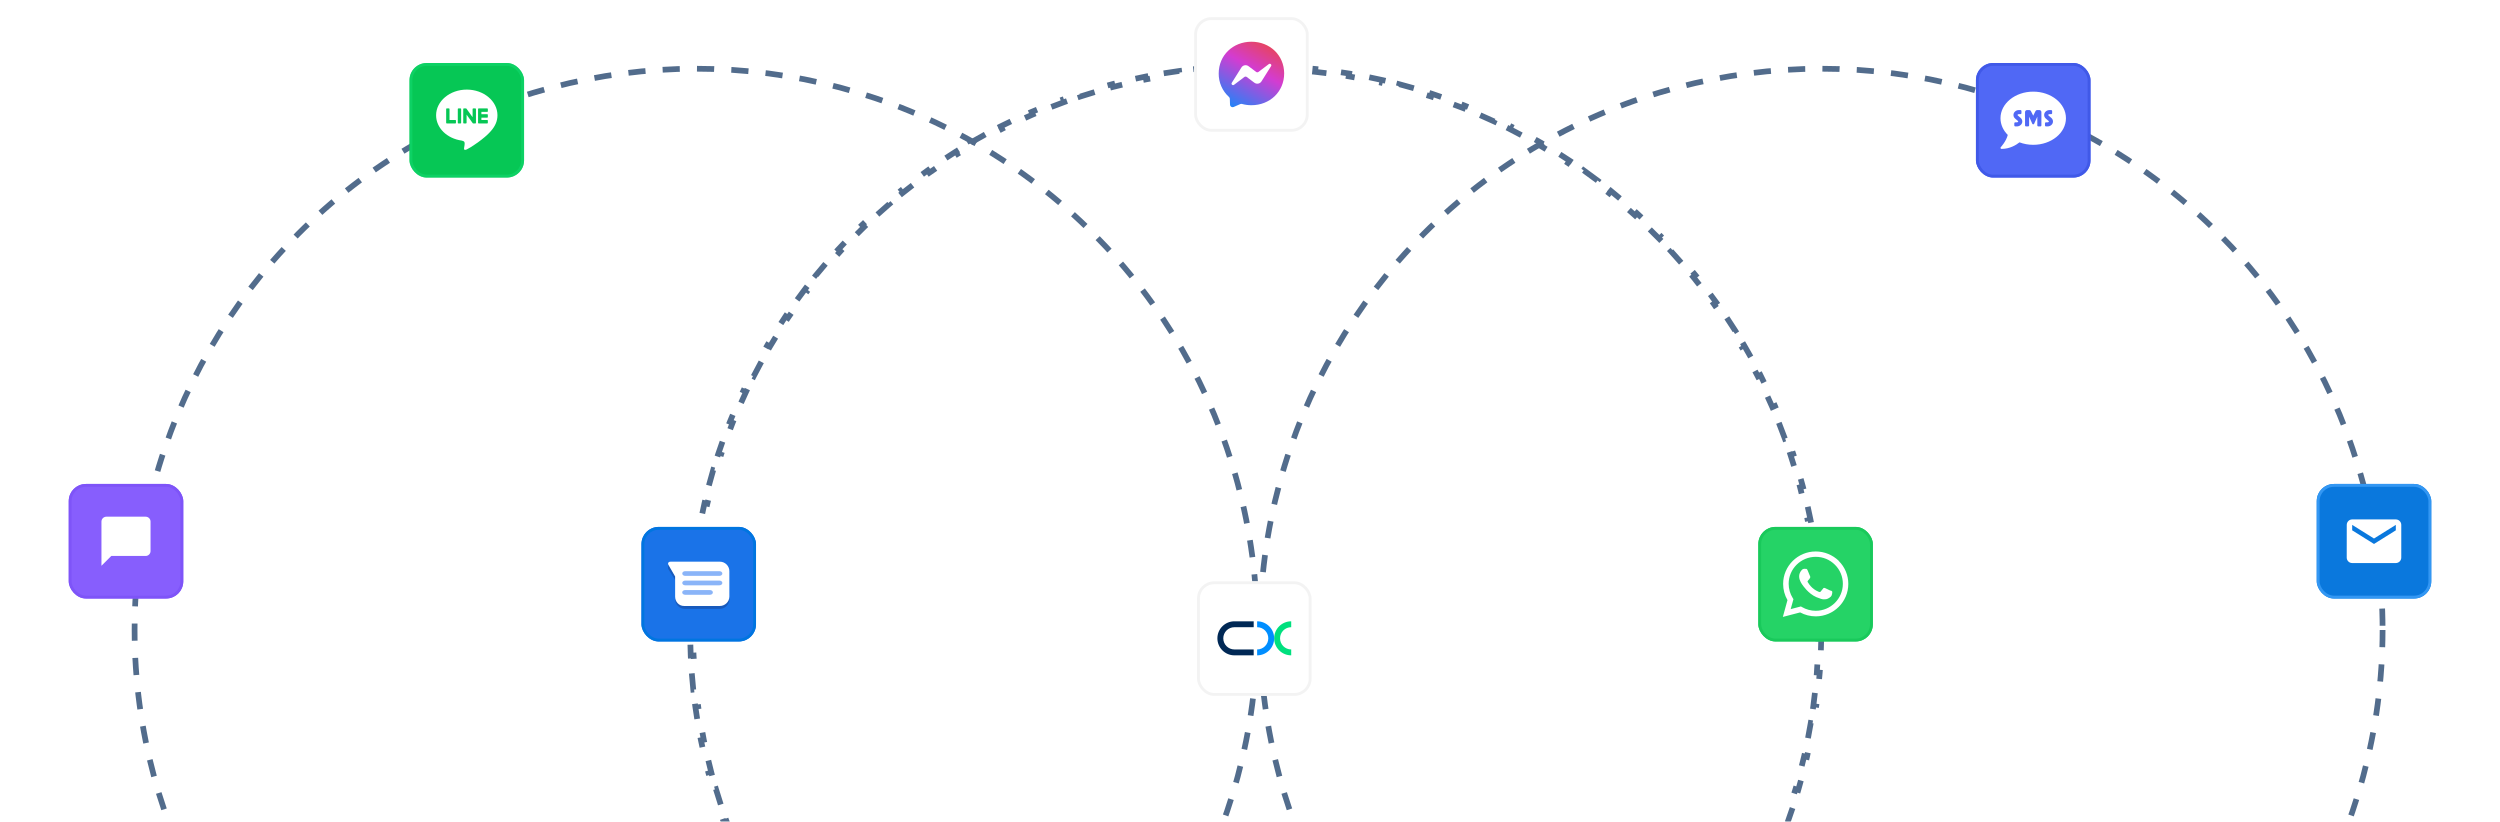 <svg width="873" height="287" viewBox="0 0 873 287" fill="none" xmlns="http://www.w3.org/2000/svg">
<mask id="mask0_325_574" style="mask-type:alpha" maskUnits="userSpaceOnUse" x="0" y="0" width="873" height="287">
<rect width="873" height="287" fill="#D9D9D9"/>
</mask>
<g mask="url(#mask0_325_574)">
<path d="M635.8 211.058C635.889 213.034 635.948 215.018 635.978 217.009L634.978 217.023C634.993 218.014 635 219.006 635 220C635 220.994 634.993 221.986 634.978 222.977L635.978 222.992C635.948 224.982 635.889 226.966 635.8 228.942L634.801 228.897C634.712 230.88 634.594 232.855 634.447 234.822L635.444 234.897C635.295 236.881 635.117 238.856 634.91 240.822L633.915 240.718C633.708 242.691 633.47 244.655 633.204 246.611L634.195 246.746C633.927 248.718 633.629 250.682 633.302 252.635L632.316 252.47C631.99 254.423 631.634 256.366 631.251 258.299L632.231 258.494C631.843 260.448 631.426 262.392 630.981 264.324L630.006 264.1C629.562 266.028 629.089 267.945 628.588 269.85L629.555 270.104C629.049 272.03 628.514 273.945 627.952 275.847L626.993 275.564C626.431 277.462 625.842 279.348 625.224 281.222L626.174 281.535C625.552 283.423 624.902 285.299 624.225 287.162L623.285 286.82C622.609 288.681 621.905 290.529 621.174 292.364L622.103 292.734C621.367 294.581 620.604 296.414 619.814 298.233L618.896 297.835C618.108 299.649 617.293 301.45 616.452 303.236L617.357 303.662C616.51 305.461 615.636 307.246 614.736 309.015L613.845 308.561C612.948 310.324 612.026 312.071 611.078 313.802L611.955 314.282C611 316.026 610.02 317.755 609.014 319.467L608.152 318.96C607.15 320.665 606.123 322.354 605.071 324.025L605.918 324.558C604.86 326.24 603.777 327.905 602.67 329.552L601.84 328.994C600.737 330.636 599.609 332.26 598.458 333.866L599.271 334.448C598.114 336.063 596.932 337.66 595.728 339.238L594.933 338.631C593.733 340.203 592.51 341.755 591.264 343.289L592.041 343.919C590.788 345.462 589.513 346.985 588.215 348.488L587.458 347.835C586.166 349.331 584.852 350.807 583.517 352.263L584.254 352.939C582.911 354.403 581.546 355.847 580.16 357.27L579.444 356.572C578.065 357.987 576.665 359.382 575.244 360.756L575.939 361.475C574.511 362.856 573.062 364.215 571.593 365.552L570.919 364.813C569.458 366.143 567.977 367.451 566.476 368.737L567.127 369.497C565.619 370.789 564.091 372.058 562.544 373.305L561.916 372.527C560.378 373.767 558.821 374.984 557.245 376.178L557.849 376.975C556.266 378.174 554.665 379.349 553.046 380.501L552.467 379.686C550.857 380.831 549.229 381.953 547.583 383.05L548.138 383.882C546.487 384.984 544.818 386.061 543.132 387.113L542.603 386.265C540.928 387.311 539.236 388.332 537.527 389.328L538.031 390.192C536.316 391.192 534.584 392.167 532.836 393.117L532.359 392.238C530.625 393.18 528.875 394.097 527.11 394.988L527.561 395.881C525.789 396.775 524.002 397.643 522.201 398.486L521.777 397.58C519.989 398.415 518.186 399.225 516.368 400.009L516.764 400.927C514.943 401.712 513.108 402.47 511.259 403.201L510.891 402.271C509.055 402.997 507.205 403.697 505.342 404.369L505.682 405.309C503.817 405.982 501.94 406.628 500.05 407.245L499.739 406.295C497.864 406.908 495.976 407.493 494.077 408.051L494.359 409.01C492.455 409.569 490.539 410.1 488.612 410.603L488.36 409.635C486.453 410.133 484.536 410.602 482.607 411.043L482.83 412.018C480.897 412.46 478.952 412.874 476.998 413.26L476.804 412.278C474.871 412.659 472.927 413.012 470.974 413.336L471.137 414.323C469.183 414.647 467.22 414.942 465.247 415.209L465.113 414.218C463.157 414.482 461.192 414.717 459.219 414.924L459.323 415.918C457.356 416.124 455.381 416.3 453.397 416.448L453.323 415.451C451.356 415.597 449.381 415.715 447.398 415.803L447.442 416.802C445.466 416.889 443.482 416.948 441.492 416.978L441.477 415.978C440.486 415.993 439.494 416 438.5 416C437.506 416 436.514 415.993 435.523 415.978L435.508 416.978C433.518 416.948 431.534 416.889 429.558 416.802L429.602 415.803C427.619 415.715 425.644 415.597 423.677 415.451L423.603 416.448C421.619 416.3 419.644 416.124 417.677 415.918L417.781 414.924C415.808 414.717 413.843 414.482 411.887 414.218L411.753 415.209C409.78 414.942 407.817 414.647 405.863 414.323L406.026 413.336C404.073 413.012 402.129 412.659 400.196 412.278L400.002 413.26C398.048 412.874 396.103 412.46 394.17 412.018L394.393 411.043C392.464 410.602 390.547 410.133 388.64 409.635L388.388 410.603C386.461 410.1 384.545 409.569 382.641 409.01L382.923 408.051C381.024 407.493 379.136 406.908 377.261 406.295L376.95 407.245C375.06 406.628 373.183 405.982 371.318 405.309L371.658 404.369C369.795 403.697 367.945 402.997 366.109 402.271L365.741 403.201C363.892 402.47 362.057 401.712 360.236 400.927L360.632 400.009C358.814 399.225 357.011 398.415 355.223 397.58L354.799 398.486C352.998 397.643 351.211 396.775 349.439 395.881L349.89 394.988C348.125 394.097 346.375 393.18 344.641 392.238L344.164 393.117C342.416 392.167 340.684 391.192 338.969 390.192L339.473 389.328C337.764 388.332 336.072 387.311 334.397 386.265L333.868 387.113C332.182 386.061 330.513 384.984 328.862 383.882L329.417 383.051C327.771 381.953 326.143 380.831 324.533 379.686L323.954 380.501C322.335 379.349 320.734 378.174 319.151 376.975L319.755 376.178C318.179 374.984 316.622 373.767 315.084 372.527L314.456 373.305C312.909 372.058 311.381 370.789 309.873 369.497L310.524 368.737C309.023 367.451 307.542 366.143 306.081 364.813L305.407 365.552C303.938 364.215 302.489 362.856 301.061 361.475L301.756 360.756C300.335 359.382 298.935 357.987 297.556 356.572L296.84 357.27C295.454 355.847 294.089 354.403 292.746 352.939L293.483 352.263C292.148 350.807 290.834 349.331 289.542 347.835L288.785 348.488C287.487 346.985 286.212 345.462 284.959 343.919L285.736 343.289C284.49 341.755 283.267 340.203 282.067 338.631L281.272 339.238C280.068 337.66 278.886 336.063 277.729 334.448L278.542 333.866C277.391 332.26 276.263 330.636 275.16 328.994L274.33 329.552C273.223 327.905 272.14 326.24 271.082 324.558L271.929 324.025C270.877 322.354 269.85 320.665 268.848 318.96L267.986 319.467C266.98 317.755 266 316.026 265.045 314.282L265.922 313.802C264.974 312.071 264.052 310.324 263.155 308.561L262.264 309.015C261.364 307.246 260.49 305.461 259.643 303.662L260.548 303.236C259.707 301.45 258.892 299.65 258.104 297.835L257.186 298.233C256.396 296.414 255.633 294.581 254.897 292.734L255.826 292.364C255.095 290.529 254.391 288.681 253.715 286.82L252.775 287.162C252.098 285.299 251.448 283.423 250.826 281.535L251.776 281.222C251.158 279.348 250.569 277.462 250.007 275.564L249.048 275.847C248.486 273.945 247.951 272.03 247.445 270.104L248.412 269.85C247.911 267.945 247.438 266.028 246.994 264.1L246.019 264.324C245.574 262.392 245.157 260.448 244.769 258.494L245.749 258.299C245.366 256.366 245.01 254.423 244.684 252.47L243.698 252.635C243.371 250.682 243.073 248.718 242.805 246.745L243.796 246.611C243.53 244.655 243.292 242.691 243.085 240.718L242.09 240.822C241.883 238.856 241.705 236.881 241.556 234.897L242.553 234.822C242.406 232.855 242.288 230.88 242.199 228.897L241.2 228.942C241.111 226.966 241.052 224.982 241.022 222.991L242.022 222.977C242.007 221.986 242 220.994 242 220C242 219.006 242.007 218.014 242.022 217.023L241.022 217.008C241.052 215.018 241.111 213.034 241.2 211.058L242.199 211.103C242.288 209.12 242.406 207.145 242.553 205.178L241.556 205.103C241.705 203.119 241.883 201.144 242.09 199.178L243.085 199.282C243.292 197.309 243.53 195.345 243.796 193.389L242.805 193.254C243.073 191.282 243.371 189.318 243.698 187.365L244.684 187.53C245.01 185.577 245.366 183.634 245.749 181.701L244.769 181.506C245.157 179.552 245.574 177.608 246.019 175.676L246.994 175.9C247.438 173.972 247.911 172.055 248.412 170.15L247.445 169.896C247.951 167.97 248.486 166.055 249.048 164.153L250.007 164.436C250.569 162.538 251.158 160.652 251.776 158.778L250.826 158.465C251.448 156.577 252.098 154.701 252.775 152.838L253.715 153.18C254.391 151.319 255.095 149.471 255.826 147.636L254.897 147.266C255.633 145.419 256.396 143.586 257.186 141.767L258.104 142.165C258.892 140.351 259.707 138.55 260.548 136.764L259.643 136.338C260.49 134.539 261.364 132.754 262.264 130.985L263.155 131.439C264.052 129.676 264.974 127.929 265.922 126.198L265.045 125.718C266 123.974 266.98 122.245 267.986 120.533L268.848 121.04C269.85 119.335 270.877 117.646 271.929 115.975L271.082 115.442C272.14 113.76 273.223 112.095 274.33 110.448L275.16 111.006C276.263 109.364 277.391 107.74 278.542 106.134L277.729 105.552C278.886 103.937 280.068 102.34 281.272 100.762L282.067 101.369C283.267 99.797 284.49 98.245 285.735 96.711L284.959 96.081C286.212 94.538 287.487 93.015 288.785 91.512L289.542 92.165C290.834 90.669 292.148 89.193 293.483 87.737L292.746 87.061C294.089 85.597 295.454 84.153 296.84 82.73L297.556 83.428C298.935 82.013 300.335 80.618 301.756 79.244L301.061 78.525C302.489 77.144 303.938 75.785 305.407 74.448L306.081 75.187C307.542 73.857 309.023 72.549 310.524 71.263L309.873 70.504C311.381 69.211 312.909 67.942 314.456 66.695L315.084 67.473C316.622 66.233 318.179 65.016 319.755 63.822L319.151 63.025C320.734 61.826 322.335 60.651 323.954 59.499L324.533 60.314C326.143 59.169 327.771 58.047 329.417 56.95L328.862 56.118C330.513 55.016 332.182 53.939 333.868 52.887L334.397 53.735C336.072 52.689 337.764 51.668 339.473 50.672L338.969 49.808C340.684 48.808 342.416 47.833 344.164 46.883L344.641 47.762C346.375 46.82 348.125 45.903 349.89 45.012L349.439 44.119C351.211 43.225 352.998 42.357 354.799 41.514L355.223 42.42C357.011 41.584 358.814 40.775 360.632 39.992L360.236 39.073C362.057 38.288 363.892 37.53 365.741 36.799L366.109 37.729C367.945 37.003 369.795 36.303 371.658 35.631L371.318 34.691C373.183 34.018 375.06 33.373 376.95 32.755L377.261 33.705C379.136 33.092 381.024 32.507 382.923 31.949L382.641 30.99C384.545 30.431 386.461 29.9 388.388 29.397L388.64 30.365C390.547 29.867 392.464 29.398 394.393 28.957L394.17 27.982C396.103 27.54 398.048 27.126 400.002 26.741L400.196 27.722C402.129 27.341 404.073 26.988 406.026 26.664L405.863 25.677C407.817 25.353 409.78 25.058 411.753 24.791L411.887 25.782C413.843 25.518 415.808 25.283 417.781 25.076L417.677 24.082C419.644 23.876 421.619 23.7 423.603 23.552L423.677 24.549C425.644 24.403 427.619 24.285 429.602 24.197L429.558 23.198C431.534 23.11 433.518 23.052 435.509 23.022L435.523 24.022C436.514 24.007 437.506 24 438.5 24C439.494 24 440.486 24.007 441.477 24.022L441.492 23.022C443.482 23.052 445.466 23.11 447.442 23.198L447.398 24.197C449.381 24.285 451.356 24.403 453.323 24.549L453.397 23.552C455.381 23.7 457.356 23.876 459.323 24.082L459.219 25.076C461.192 25.283 463.157 25.518 465.113 25.782L465.247 24.791C467.22 25.058 469.183 25.353 471.137 25.677L470.974 26.664C472.927 26.988 474.871 27.341 476.804 27.722L476.998 26.741C478.952 27.126 480.897 27.54 482.83 27.982L482.607 28.957C484.536 29.398 486.453 29.867 488.36 30.365L488.612 29.397C490.539 29.9 492.455 30.431 494.359 30.99L494.077 31.949C495.976 32.507 497.864 33.092 499.739 33.705L500.05 32.755C501.94 33.373 503.817 34.018 505.682 34.691L505.342 35.631C507.205 36.303 509.055 37.003 510.891 37.729L511.259 36.799C513.108 37.53 514.943 38.288 516.764 39.073L516.368 39.992C518.186 40.775 519.989 41.584 521.777 42.42L522.201 41.514C524.002 42.357 525.789 43.225 527.561 44.119L527.11 45.012C528.875 45.903 530.625 46.82 532.359 47.762L532.836 46.883C534.584 47.833 536.316 48.808 538.031 49.808L537.527 50.672C539.236 51.668 540.928 52.689 542.603 53.735L543.132 52.887C544.818 53.939 546.487 55.016 548.138 56.118L547.583 56.95C549.229 58.047 550.857 59.169 552.467 60.314L553.046 59.499C554.665 60.651 556.266 61.826 557.849 63.025L557.245 63.822C558.821 65.016 560.378 66.233 561.916 67.473L562.544 66.695C564.091 67.942 565.619 69.211 567.127 70.504L566.476 71.263C567.977 72.549 569.458 73.857 570.919 75.187L571.592 74.448C573.062 75.785 574.511 77.144 575.939 78.525L575.244 79.244C576.665 80.618 578.065 82.013 579.444 83.428L580.16 82.73C581.546 84.153 582.911 85.597 584.254 87.061L583.517 87.737C584.852 89.193 586.166 90.669 587.458 92.165L588.215 91.512C589.513 93.015 590.788 94.538 592.041 96.081L591.264 96.711C592.51 98.245 593.733 99.797 594.933 101.369L595.728 100.762C596.932 102.34 598.114 103.937 599.271 105.552L598.458 106.134C599.609 107.74 600.737 109.364 601.84 111.006L602.67 110.448C603.777 112.095 604.86 113.76 605.918 115.442L605.071 115.975C606.123 117.646 607.15 119.335 608.152 121.04L609.014 120.533C610.02 122.245 611 123.974 611.955 125.718L611.078 126.198C612.026 127.929 612.948 129.676 613.845 131.439L614.736 130.985C615.636 132.754 616.51 134.539 617.357 136.338L616.452 136.764C617.293 138.55 618.108 140.35 618.896 142.165L619.814 141.767C620.604 143.586 621.367 145.419 622.103 147.266L621.174 147.636C621.905 149.471 622.609 151.319 623.285 153.18L624.225 152.838C624.902 154.701 625.552 156.577 626.174 158.465L625.224 158.778C625.842 160.652 626.431 162.538 626.993 164.436L627.952 164.153C628.514 166.055 629.049 167.97 629.555 169.896L628.588 170.15C629.089 172.055 629.562 173.972 630.006 175.9L630.981 175.676C631.426 177.608 631.843 179.552 632.231 181.506L631.251 181.701C631.634 183.634 631.99 185.577 632.316 187.53L633.302 187.365C633.629 189.318 633.927 191.282 634.195 193.255L633.204 193.389C633.47 195.345 633.708 197.309 633.915 199.282L634.91 199.178C635.117 201.144 635.295 203.119 635.444 205.103L634.447 205.178C634.594 207.145 634.712 209.12 634.801 211.103L635.8 211.058Z" stroke="#526C8C" stroke-width="2" stroke-dasharray="6 6"/>
<circle cx="243" cy="220" r="196" stroke="#526C8C" stroke-width="2" stroke-dasharray="6 6"/>
<circle cx="636" cy="220" r="196" stroke="#526C8C" stroke-width="2" stroke-dasharray="6 6"/>
<g filter="url(#filter0_d_325_574)">
<rect x="224" y="184" width="40" height="40" rx="6" fill="#1A73E8"/>
<path d="M251.424 211.398H239.066C237.309 211.398 235.776 210.071 235.776 208.314V208.295V209.323C235.776 211.08 237.309 212.613 239.066 212.613H251.424C253.2 212.613 254.714 211.062 254.714 209.323V208.295C254.714 210.052 253.181 211.398 251.424 211.398V211.398ZM235.757 202.537V201.134L233.458 197.339C233.327 197.134 233.271 196.947 233.289 196.76V198.368C233.289 198.517 233.345 198.667 233.439 198.835L235.757 202.537Z" fill="#185ABC"/>
<path d="M251.422 196.143H234.11C233.418 196.143 233.025 196.741 233.493 197.377L235.755 201.303V208.314C235.755 210.109 237.064 211.604 238.84 211.604H251.403C253.179 211.604 254.693 210.09 254.693 208.314V199.452C254.712 197.657 253.198 196.143 251.422 196.143V196.143Z" fill="white"/>
<path d="M251.218 201.097H239.272C238.748 201.097 238.243 200.78 238.243 200.275C238.243 199.77 238.748 199.452 239.272 199.452H251.218C251.742 199.452 252.246 199.77 252.246 200.275C252.246 200.78 251.742 201.097 251.218 201.097H251.218ZM251.218 204.388H239.272C238.748 204.388 238.243 204.07 238.243 203.565C238.243 203.06 238.748 202.743 239.272 202.743H251.218C251.742 202.743 252.246 203.06 252.246 203.565C252.246 204.07 251.742 204.388 251.218 204.388H251.218ZM247.909 207.697H239.253C238.73 207.697 238.225 207.379 238.225 206.874C238.225 206.37 238.73 206.052 239.253 206.052H247.909C248.432 206.052 248.937 206.37 248.937 206.874C248.937 207.379 248.432 207.697 247.909 207.697Z" fill="#8AB4F8"/>
<rect x="224.5" y="184.5" width="39" height="39" rx="5.5" stroke="#0075E0"/>
</g>
<g filter="url(#filter1_d_325_574)">
<rect x="417" y="6" width="40" height="40" rx="6" fill="white"/>
<path d="M425.573 25.655C425.573 19.284 430.561 14.571 437.001 14.571C443.44 14.571 448.429 19.284 448.429 25.655C448.429 32.023 443.44 36.74 437.001 36.74C435.847 36.74 434.735 36.587 433.697 36.3C433.495 36.245 433.279 36.263 433.088 36.349L430.811 37.35C430.673 37.411 430.523 37.437 430.373 37.426C430.223 37.415 430.078 37.368 429.951 37.288C429.824 37.208 429.718 37.097 429.644 36.967C429.569 36.836 429.528 36.689 429.523 36.539L429.456 34.501C429.452 34.378 429.423 34.258 429.371 34.147C429.32 34.036 429.246 33.936 429.155 33.854C428.009 32.821 427.097 31.555 426.479 30.141C425.861 28.728 425.552 27.199 425.572 25.656L425.573 25.655ZM433.497 23.569L430.145 28.903C429.81 29.405 430.45 29.989 430.926 29.617L434.535 26.883C434.653 26.791 434.799 26.741 434.949 26.741C435.099 26.741 435.245 26.791 435.364 26.883L438.027 28.884C438.217 29.025 438.434 29.125 438.664 29.179C438.894 29.232 439.133 29.237 439.366 29.194C439.598 29.151 439.819 29.061 440.015 28.929C440.211 28.797 440.378 28.626 440.505 28.426L443.857 23.092C444.192 22.59 443.552 22.018 443.075 22.378L439.467 25.112C439.351 25.204 439.206 25.254 439.058 25.254C438.909 25.254 438.765 25.204 438.649 25.112L435.982 23.111C435.792 22.968 435.575 22.865 435.343 22.811C435.112 22.756 434.872 22.75 434.638 22.793C434.405 22.836 434.182 22.927 433.986 23.061C433.789 23.194 433.623 23.367 433.497 23.569V23.569Z" fill="url(#paint0_linear_325_574)"/>
<rect x="417.5" y="6.5" width="39" height="39" rx="5.5" stroke="#F3F3F3"/>
</g>
<g filter="url(#filter2_d_325_574)">
<rect x="614" y="184" width="40" height="40" rx="6" fill="#25D366"/>
<path d="M639.234 206.269C638.948 206.124 637.553 205.443 637.292 205.346C637.031 205.253 636.842 205.205 636.652 205.491C636.466 205.771 635.919 206.41 635.752 206.596C635.585 206.783 635.421 206.797 635.139 206.671C634.852 206.526 633.937 206.228 632.851 205.253C632.002 204.498 631.437 203.568 631.269 203.282C631.102 202.999 631.251 202.839 631.392 202.698C631.522 202.568 631.679 202.371 631.824 202.199C631.961 202.028 632.006 201.913 632.106 201.727C632.199 201.526 632.151 201.37 632.081 201.228C632.01 201.087 631.441 199.685 631.203 199.126C630.976 198.572 630.738 198.643 630.563 198.643C630.399 198.628 630.209 198.628 630.02 198.628C629.831 198.628 629.521 198.698 629.261 198.97C629 199.256 628.264 199.941 628.264 201.325C628.264 202.713 629.283 204.056 629.424 204.256C629.569 204.442 631.429 207.299 634.283 208.527C634.964 208.813 635.492 208.985 635.905 209.126C636.586 209.342 637.207 209.312 637.698 209.241C638.241 209.152 639.379 208.553 639.618 207.883C639.86 207.21 639.86 206.652 639.789 206.526C639.719 206.396 639.533 206.325 639.246 206.198L639.234 206.269ZM634.059 213.286H634.044C632.355 213.286 630.685 212.828 629.226 211.972L628.884 211.768L625.313 212.698L626.273 209.223L626.042 208.866C625.099 207.366 624.598 205.63 624.599 203.858C624.599 198.673 628.844 194.443 634.066 194.443C636.596 194.443 638.97 195.428 640.756 197.214C641.637 198.085 642.335 199.122 642.811 200.265C643.287 201.408 643.53 202.635 643.527 203.873C643.52 209.056 639.279 213.286 634.063 213.286H634.059ZM642.114 195.856C639.941 193.758 637.084 192.571 634.044 192.571C627.776 192.571 622.671 197.653 622.668 203.899C622.668 205.893 623.189 207.839 624.186 209.561L622.571 215.428L628.606 213.855C630.277 214.756 632.146 215.23 634.045 215.235H634.049C640.321 215.235 645.425 210.153 645.429 203.903C645.429 200.878 644.249 198.032 642.099 195.893L642.114 195.856Z" fill="white"/>
<rect x="614.5" y="184.5" width="39" height="39" rx="5.5" stroke="#19C95B"/>
</g>
<g filter="url(#filter3_d_325_574)">
<rect x="809" y="169" width="40" height="40" rx="6" fill="#0A78DD"/>
<path d="M836.619 181.381H821.381C820.333 181.381 819.486 182.238 819.486 183.286L819.476 194.714C819.476 195.762 820.333 196.619 821.381 196.619H836.619C837.667 196.619 838.524 195.762 838.524 194.714V183.286C838.524 182.238 837.667 181.381 836.619 181.381ZM836.619 185.19L829 189.952L821.381 185.19V183.286L829 188.048L836.619 183.286V185.19Z" fill="white"/>
<rect x="809.5" y="169.5" width="39" height="39" rx="5.5" stroke="#3397F3"/>
</g>
<g filter="url(#filter4_d_325_574)">
<rect x="24" y="169" width="40" height="40" rx="6" fill="#875EFD"/>
<path d="M50.857 180.428H37.143C36.688 180.428 36.252 180.609 35.931 180.93C35.609 181.252 35.428 181.688 35.428 182.143V197.571L38.857 194.143H50.857C51.312 194.143 51.748 193.962 52.069 193.64C52.391 193.319 52.571 192.883 52.571 192.428V182.143C52.571 181.191 51.8 180.428 50.857 180.428Z" fill="white"/>
<rect x="24.5" y="169.5" width="39" height="39" rx="5.5" stroke="#7E54F8"/>
</g>
<g filter="url(#filter5_d_325_574)">
<rect x="690" y="22" width="40" height="40" rx="6" fill="#5068F5"/>
<path d="M710 32C703.687 32 698.571 36.156 698.571 41.286C698.571 43.5 699.527 45.527 701.116 47.12C700.558 49.37 698.692 51.375 698.67 51.397C698.571 51.5 698.545 51.652 698.603 51.786C698.661 51.92 698.786 52 698.929 52C701.888 52 704.107 50.58 705.205 49.705C706.665 50.255 708.286 50.571 710 50.571C716.312 50.571 721.429 46.415 721.429 41.286C721.429 36.156 716.312 32 710 32ZM704.295 44.143H703.75C703.554 44.143 703.393 43.982 703.393 43.786V43.071C703.393 42.875 703.554 42.714 703.75 42.714H704.299C704.567 42.714 704.763 42.558 704.763 42.42C704.763 42.362 704.728 42.299 704.67 42.25L703.692 41.411C703.312 41.089 703.098 40.63 703.098 40.156C703.098 39.205 703.946 38.433 704.991 38.433H705.536C705.732 38.433 705.893 38.594 705.893 38.79V39.505C705.893 39.701 705.732 39.862 705.536 39.862H704.987C704.719 39.862 704.522 40.018 704.522 40.156C704.522 40.214 704.558 40.277 704.616 40.326L705.594 41.165C705.973 41.487 706.187 41.946 706.187 42.42C706.192 43.37 705.339 44.143 704.295 44.143ZM712.857 43.786C712.857 43.982 712.696 44.143 712.5 44.143H711.786C711.589 44.143 711.429 43.982 711.429 43.786V40.741L710.321 43.232C710.192 43.495 709.812 43.495 709.683 43.232L708.571 40.741V43.786C708.571 43.982 708.411 44.143 708.214 44.143H707.5C707.304 44.143 707.143 43.982 707.143 43.786V39.143C707.143 38.75 707.464 38.429 707.857 38.429H708.571C708.844 38.429 709.089 38.58 709.21 38.821L710 40.402L710.79 38.821C710.911 38.58 711.161 38.429 711.429 38.429H712.143C712.536 38.429 712.857 38.75 712.857 39.143V43.786ZM715.013 44.143H714.464C714.268 44.143 714.107 43.982 714.107 43.786V43.071C714.107 42.875 714.268 42.714 714.464 42.714H715.013C715.281 42.714 715.478 42.558 715.478 42.42C715.478 42.362 715.442 42.299 715.384 42.25L714.406 41.411C714.027 41.089 713.812 40.63 713.812 40.156C713.812 39.205 714.661 38.433 715.705 38.433H716.25C716.446 38.433 716.607 38.594 716.607 38.79V39.505C716.607 39.701 716.446 39.862 716.25 39.862H715.701C715.433 39.862 715.237 40.018 715.237 40.156C715.237 40.214 715.272 40.277 715.33 40.326L716.308 41.165C716.687 41.487 716.902 41.946 716.902 42.42C716.906 43.37 716.058 44.143 715.013 44.143Z" fill="white"/>
<rect x="690.5" y="22.5" width="39" height="39" rx="5.5" stroke="#4059E8"/>
</g>
<g filter="url(#filter6_d_325_574)">
<rect x="143" y="22" width="40" height="40" rx="6" fill="#06C755"/>
<path d="M173.714 40.25C173.714 35.307 168.908 31.286 163 31.286C157.093 31.286 152.286 35.307 152.286 40.25C152.286 44.681 156.098 48.391 161.247 49.093C161.595 49.171 162.07 49.331 162.191 49.638C162.299 49.917 162.261 50.354 162.226 50.637C162.226 50.637 162.1 51.417 162.073 51.582C162.026 51.862 161.858 52.675 163.001 52.178C164.145 51.681 169.171 48.432 171.419 45.765C172.97 44.01 173.714 42.228 173.714 40.25Z" fill="white"/>
<path d="M170.15 43.104H167.144H167.14C167.027 43.104 166.935 43.01 166.935 42.892V42.889V38.077V38.073C166.935 37.956 167.027 37.862 167.14 37.862H167.144H170.15C170.262 37.862 170.355 37.957 170.355 38.073V38.857C170.355 38.974 170.263 39.068 170.15 39.068H168.104V39.882H170.15C170.262 39.882 170.355 39.977 170.355 40.093V40.877C170.355 40.994 170.263 41.088 170.15 41.088H168.104V41.902H170.15C170.262 41.902 170.355 41.997 170.355 42.113V42.897C170.355 43.01 170.263 43.104 170.15 43.104Z" fill="#06C755"/>
<path d="M159.015 43.104C159.127 43.104 159.22 43.01 159.22 42.893V42.109C159.22 41.993 159.127 41.898 159.015 41.898H156.969V38.071C156.969 37.955 156.877 37.86 156.764 37.86H156.004C155.891 37.86 155.799 37.954 155.799 38.071V42.889V42.892C155.799 43.009 155.891 43.103 156.004 43.103H156.008H159.015V43.104Z" fill="#06C755"/>
<path d="M160.826 37.861H160.065C159.953 37.861 159.861 37.955 159.861 38.072V42.893C159.861 43.008 159.952 43.104 160.065 43.104H160.826C160.939 43.104 161.031 43.01 161.031 42.893V38.072C161.031 37.956 160.939 37.861 160.826 37.861Z" fill="#06C755"/>
<path d="M165.998 37.861H165.238C165.124 37.861 165.033 37.955 165.033 38.072V40.935L162.894 37.956C162.889 37.949 162.883 37.942 162.878 37.934L162.877 37.933C162.873 37.929 162.869 37.924 162.865 37.92C162.864 37.919 162.862 37.918 162.861 37.917C162.857 37.914 162.854 37.91 162.85 37.907C162.848 37.906 162.846 37.904 162.844 37.903C162.841 37.9 162.837 37.898 162.833 37.896C162.831 37.895 162.829 37.893 162.827 37.892C162.823 37.89 162.82 37.888 162.816 37.886C162.814 37.885 162.812 37.884 162.81 37.883C162.806 37.88 162.802 37.878 162.798 37.877C162.796 37.876 162.794 37.875 162.791 37.875C162.787 37.874 162.783 37.872 162.779 37.871C162.777 37.87 162.774 37.87 162.772 37.869C162.767 37.868 162.763 37.867 162.759 37.866C162.756 37.865 162.753 37.865 162.75 37.865C162.746 37.864 162.743 37.864 162.739 37.864C162.735 37.864 162.732 37.864 162.728 37.863C162.726 37.863 162.723 37.863 162.721 37.863H161.966C161.854 37.863 161.761 37.957 161.761 38.074V42.895C161.761 43.011 161.853 43.106 161.966 43.106H162.726C162.84 43.106 162.931 43.012 162.931 42.895V40.032L165.073 43.015C165.088 43.036 165.106 43.054 165.126 43.068C165.127 43.069 165.128 43.069 165.128 43.07C165.132 43.073 165.136 43.075 165.142 43.078C165.144 43.079 165.146 43.08 165.148 43.081C165.151 43.083 165.155 43.084 165.158 43.086C165.161 43.088 165.165 43.089 165.168 43.09C165.17 43.091 165.172 43.092 165.174 43.092C165.179 43.094 165.183 43.096 165.188 43.096C165.189 43.096 165.19 43.098 165.191 43.098C165.208 43.102 165.226 43.105 165.244 43.105H165.999C166.112 43.105 166.204 43.011 166.204 42.894V38.073C166.203 37.956 166.112 37.861 165.998 37.861Z" fill="#06C755"/>
<rect x="143.5" y="22.5" width="39" height="39" rx="5.5" stroke="#12D96F" stroke-opacity="0.61"/>
</g>
<g filter="url(#filter7_d_325_574)">
<rect x="418" y="203" width="40" height="40" rx="6" fill="white"/>
<rect x="418.5" y="203.5" width="39" height="39" rx="5.5" stroke="#F3F3F3"/>
</g>
<g clip-path="url(#clip0_325_574)">
<path fill-rule="evenodd" clip-rule="evenodd" d="M450.889 228.848V226.788H450.881C448.738 226.788 446.995 225.046 446.995 222.903C446.995 220.761 448.738 219.018 450.881 219.018H450.889V216.958H450.881C447.603 216.958 444.936 219.626 444.936 222.903C444.936 226.181 447.603 228.848 450.881 228.848H450.889Z" fill="#00E07E"/>
<path fill-rule="evenodd" clip-rule="evenodd" d="M438.991 216.958V219.018H439C441.142 219.018 442.885 220.761 442.885 222.903C442.885 225.046 441.142 226.788 439 226.788H438.991V228.848H439C442.277 228.848 444.944 226.181 444.944 222.903C444.944 219.626 442.277 216.958 439 216.958H438.991Z" fill="#008EFF"/>
<path fill-rule="evenodd" clip-rule="evenodd" d="M437.789 228.848H431.056C427.778 228.848 425.111 226.181 425.111 222.903C425.111 219.626 427.778 216.958 431.056 216.958H437.789V219.019H431.056C428.913 219.019 427.171 220.761 427.171 222.903C427.171 225.046 428.913 226.789 431.056 226.789H437.789V228.848Z" fill="#002855"/>
</g>
</g>
<defs>
<filter id="filter0_d_325_574" x="216" y="176" width="56" height="56" filterUnits="userSpaceOnUse" color-interpolation-filters="sRGB">
<feFlood flood-opacity="0" result="BackgroundImageFix"/>
<feColorMatrix in="SourceAlpha" type="matrix" values="0 0 0 0 0 0 0 0 0 0 0 0 0 0 0 0 0 0 127 0" result="hardAlpha"/>
<feOffset/>
<feGaussianBlur stdDeviation="4"/>
<feColorMatrix type="matrix" values="0 0 0 0 0 0 0 0 0 0 0 0 0 0 0 0 0 0 0.08 0"/>
<feBlend mode="normal" in2="BackgroundImageFix" result="effect1_dropShadow_325_574"/>
<feBlend mode="normal" in="SourceGraphic" in2="effect1_dropShadow_325_574" result="shape"/>
</filter>
<filter id="filter1_d_325_574" x="409" y="-2" width="56" height="56" filterUnits="userSpaceOnUse" color-interpolation-filters="sRGB">
<feFlood flood-opacity="0" result="BackgroundImageFix"/>
<feColorMatrix in="SourceAlpha" type="matrix" values="0 0 0 0 0 0 0 0 0 0 0 0 0 0 0 0 0 0 127 0" result="hardAlpha"/>
<feOffset/>
<feGaussianBlur stdDeviation="4"/>
<feColorMatrix type="matrix" values="0 0 0 0 0 0 0 0 0 0 0 0 0 0 0 0 0 0 0.08 0"/>
<feBlend mode="normal" in2="BackgroundImageFix" result="effect1_dropShadow_325_574"/>
<feBlend mode="normal" in="SourceGraphic" in2="effect1_dropShadow_325_574" result="shape"/>
</filter>
<filter id="filter2_d_325_574" x="606" y="176" width="56" height="56" filterUnits="userSpaceOnUse" color-interpolation-filters="sRGB">
<feFlood flood-opacity="0" result="BackgroundImageFix"/>
<feColorMatrix in="SourceAlpha" type="matrix" values="0 0 0 0 0 0 0 0 0 0 0 0 0 0 0 0 0 0 127 0" result="hardAlpha"/>
<feOffset/>
<feGaussianBlur stdDeviation="4"/>
<feColorMatrix type="matrix" values="0 0 0 0 0 0 0 0 0 0 0 0 0 0 0 0 0 0 0.08 0"/>
<feBlend mode="normal" in2="BackgroundImageFix" result="effect1_dropShadow_325_574"/>
<feBlend mode="normal" in="SourceGraphic" in2="effect1_dropShadow_325_574" result="shape"/>
</filter>
<filter id="filter3_d_325_574" x="801" y="161" width="56" height="56" filterUnits="userSpaceOnUse" color-interpolation-filters="sRGB">
<feFlood flood-opacity="0" result="BackgroundImageFix"/>
<feColorMatrix in="SourceAlpha" type="matrix" values="0 0 0 0 0 0 0 0 0 0 0 0 0 0 0 0 0 0 127 0" result="hardAlpha"/>
<feOffset/>
<feGaussianBlur stdDeviation="4"/>
<feColorMatrix type="matrix" values="0 0 0 0 0 0 0 0 0 0 0 0 0 0 0 0 0 0 0.08 0"/>
<feBlend mode="normal" in2="BackgroundImageFix" result="effect1_dropShadow_325_574"/>
<feBlend mode="normal" in="SourceGraphic" in2="effect1_dropShadow_325_574" result="shape"/>
</filter>
<filter id="filter4_d_325_574" x="16" y="161" width="56" height="56" filterUnits="userSpaceOnUse" color-interpolation-filters="sRGB">
<feFlood flood-opacity="0" result="BackgroundImageFix"/>
<feColorMatrix in="SourceAlpha" type="matrix" values="0 0 0 0 0 0 0 0 0 0 0 0 0 0 0 0 0 0 127 0" result="hardAlpha"/>
<feOffset/>
<feGaussianBlur stdDeviation="4"/>
<feColorMatrix type="matrix" values="0 0 0 0 0 0 0 0 0 0 0 0 0 0 0 0 0 0 0.08 0"/>
<feBlend mode="normal" in2="BackgroundImageFix" result="effect1_dropShadow_325_574"/>
<feBlend mode="normal" in="SourceGraphic" in2="effect1_dropShadow_325_574" result="shape"/>
</filter>
<filter id="filter5_d_325_574" x="682" y="14" width="56" height="56" filterUnits="userSpaceOnUse" color-interpolation-filters="sRGB">
<feFlood flood-opacity="0" result="BackgroundImageFix"/>
<feColorMatrix in="SourceAlpha" type="matrix" values="0 0 0 0 0 0 0 0 0 0 0 0 0 0 0 0 0 0 127 0" result="hardAlpha"/>
<feOffset/>
<feGaussianBlur stdDeviation="4"/>
<feColorMatrix type="matrix" values="0 0 0 0 0 0 0 0 0 0 0 0 0 0 0 0 0 0 0.08 0"/>
<feBlend mode="normal" in2="BackgroundImageFix" result="effect1_dropShadow_325_574"/>
<feBlend mode="normal" in="SourceGraphic" in2="effect1_dropShadow_325_574" result="shape"/>
</filter>
<filter id="filter6_d_325_574" x="135" y="14" width="56" height="56" filterUnits="userSpaceOnUse" color-interpolation-filters="sRGB">
<feFlood flood-opacity="0" result="BackgroundImageFix"/>
<feColorMatrix in="SourceAlpha" type="matrix" values="0 0 0 0 0 0 0 0 0 0 0 0 0 0 0 0 0 0 127 0" result="hardAlpha"/>
<feOffset/>
<feGaussianBlur stdDeviation="4"/>
<feColorMatrix type="matrix" values="0 0 0 0 0 0 0 0 0 0 0 0 0 0 0 0 0 0 0.08 0"/>
<feBlend mode="normal" in2="BackgroundImageFix" result="effect1_dropShadow_325_574"/>
<feBlend mode="normal" in="SourceGraphic" in2="effect1_dropShadow_325_574" result="shape"/>
</filter>
<filter id="filter7_d_325_574" x="410" y="195" width="56" height="56" filterUnits="userSpaceOnUse" color-interpolation-filters="sRGB">
<feFlood flood-opacity="0" result="BackgroundImageFix"/>
<feColorMatrix in="SourceAlpha" type="matrix" values="0 0 0 0 0 0 0 0 0 0 0 0 0 0 0 0 0 0 127 0" result="hardAlpha"/>
<feOffset/>
<feGaussianBlur stdDeviation="4"/>
<feColorMatrix type="matrix" values="0 0 0 0 0 0 0 0 0 0 0 0 0 0 0 0 0 0 0.08 0"/>
<feBlend mode="normal" in2="BackgroundImageFix" result="effect1_dropShadow_325_574"/>
<feBlend mode="normal" in="SourceGraphic" in2="effect1_dropShadow_325_574" result="shape"/>
</filter>
<linearGradient id="paint0_linear_325_574" x1="444.429" y1="12" x2="428.714" y2="40" gradientUnits="userSpaceOnUse">
<stop stop-color="#EE4733"/>
<stop offset="0.427" stop-color="#D33CD1"/>
<stop offset="1" stop-color="#0091FF"/>
</linearGradient>
<clipPath id="clip0_325_574">
<rect x="425.111" y="210.111" width="25.778" height="25.778" rx="6" fill="white"/>
</clipPath>
</defs>
</svg>
